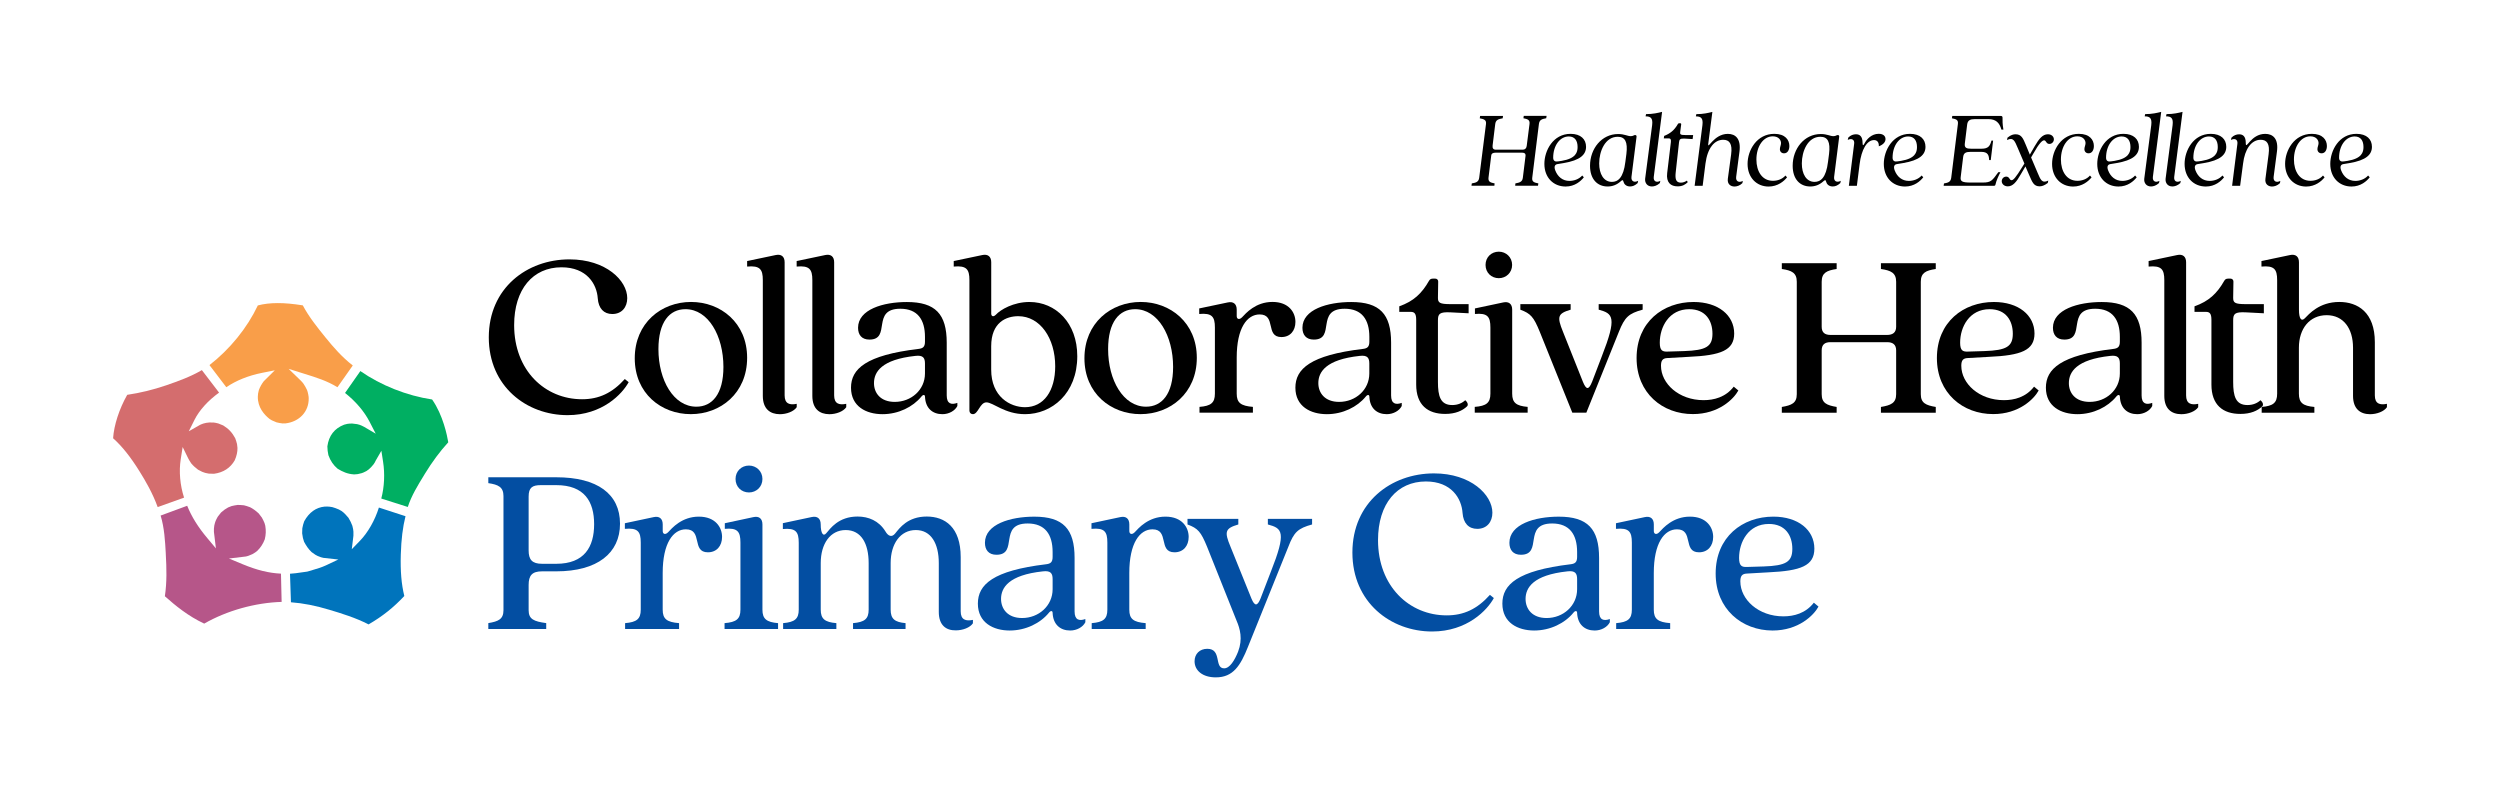 <?xml version="1.0" encoding="utf-8"?>
<!-- Generator: Adobe Illustrator 27.5.0, SVG Export Plug-In . SVG Version: 6.00 Build 0)  -->
<svg version="1.1" id="Layer_1" xmlns="http://www.w3.org/2000/svg" xmlns:xlink="http://www.w3.org/1999/xlink" x="0px" y="0px"
	 viewBox="0 0 792 251.07" style="enable-background:new 0 0 792 251.07;" xml:space="preserve">
<style type="text/css">
	.st0{fill:#B65689;}
	.st1{fill:#D46D6E;}
	.st2{fill:#00AF62;}
	.st3{fill:#0074BC;}
	.st4{fill:#F99E49;}
	.st5{fill:#034EA2;}
</style>
<g>
	<g>
		<path class="st0" d="M64.69,197.56c-5.07-2.37-9.13-5.7-12.46-8.67c0.67-4.44,0.54-8.95,0.3-13.19l-0.02-0.52
			c-0.21-3.77-0.45-8.01-1.62-11.85l8.41-3.1c1.41,3.48,3.45,6.77,6.42,10.3l2.68,3.2l-0.63-5.23v-1.03c0.05-0.31,0.08-0.66,0.12-1
			c0.06-0.23,0.12-0.5,0.19-0.76l0.13-0.41l0.12-0.31c0.07-0.12,0.13-0.29,0.2-0.44c0.08-0.14,0.18-0.32,0.26-0.51l0.23-0.39
			c0.29-0.39,0.62-0.81,1.01-1.29c0.73-0.67,1.43-1.17,2.25-1.61c0.36-0.14,0.73-0.29,1.1-0.43c0.67-0.17,1.29-0.27,1.92-0.36
			c0.61,0,1.25,0.05,1.99,0.12c0.56,0.13,1.17,0.32,1.93,0.61c0.88,0.44,1.74,1.05,2.74,1.97c0.32,0.38,0.64,0.82,0.99,1.3
			l0.07,0.13c0.31,0.57,0.58,1.1,0.78,1.62c0.06,0.26,0.14,0.55,0.24,0.85c0.25,1.5,0.2,2.84-0.16,4.29
			c-0.56,1.45-1.29,2.59-2.36,3.64c-0.21,0.16-0.44,0.35-0.67,0.52l-0.89,0.54l-0.38,0.16c-0.31,0.13-0.62,0.26-0.93,0.38
			l-0.44,0.13l-0.35,0.08l-5.33,0.64l4.38,1.82c4.45,1.85,8.3,2.8,12.1,2.97l0.21,8.95C80.81,190.94,71.91,193.43,64.69,197.56z"/>
		<path class="st1" d="M49.95,160.64c-1.57-4.36-3.86-8.3-5.7-11.24c-2.89-4.65-5.56-8.01-8.42-10.56
			c0.27-4.16,1.94-9.29,4.47-13.76c4.08-0.6,8.22-1.6,12.31-3c3.95-1.36,7.79-2.75,11.34-4.83l5.45,7.13
			c-3.52,2.55-6.27,5.6-7.77,8.6l-1.82,3.65l3.54-2.02l0.35-0.16l0.68-0.26l0.93-0.23l1-0.12l1.47,0.02
			c0.05,0.01,0.13,0.02,0.21,0.05l0.36,0.05l0.8,0.19c0.45,0.17,0.98,0.37,1.56,0.63c1.69,1.03,2.84,2.24,3.8,4.04
			c0.25,0.63,0.44,1.3,0.58,1.87c0.04,0.27,0.14,1.22,0.14,1.22c0.02,1.26-0.25,2.48-0.86,3.9c-1.38,2.43-3.6,3.88-6.58,4.28
			c-0.52,0-1.09-0.02-1.65-0.05c-0.31-0.05-0.66-0.13-1.03-0.21l-0.18-0.05c-0.26-0.1-0.56-0.2-0.86-0.3
			c-0.49-0.24-0.94-0.47-1.34-0.69c-0.83-0.62-1.53-1.25-2.15-1.99l-0.23-0.36c-0.3-0.47-0.56-0.87-0.76-1.29l-1.73-3.54l-0.61,3.89
			c-0.6,3.84-0.21,8.25,1.06,12.15L49.95,160.64z"/>
		<path class="st2" d="M120.79,157.94c0.97-3.68,1.17-7.82,0.57-11.66l-0.54-3.48l-1.87,3.24l-0.14,0.33
			c-0.08,0.14-0.19,0.31-0.31,0.49l-0.16,0.24c-1.03,1.31-2.02,2.13-3,2.49l-0.3,0.14l-0.47,0.17c-0.44,0.12-0.83,0.21-1.24,0.3
			c-0.33,0.05-0.63,0.07-0.94,0.08l-0.25,0.01c-2.06-0.13-3.57-0.81-5.19-1.8c-1.32-1.11-2.29-2.52-2.91-4.28
			c-0.21-0.94-0.32-1.85-0.33-2.8c0.45-3.37,2.24-5.7,5.32-6.87c0.35-0.1,0.67-0.19,0.98-0.25l0.82-0.1h0.38l0.27-0.02l1.65,0.2
			c0.23,0.07,0.5,0.14,0.78,0.21l0.61,0.24c0.3,0.13,0.58,0.26,0.83,0.41l3.68,2.16l-1.96-3.8c-1.67-3.24-4.42-6.47-7.76-9.1
			l4.85-6.93c6.51,4.54,14.76,7.81,22.73,9c3.47,4.94,4.77,11.46,5.12,13.56c-2.65,2.9-5.08,6.18-7.44,10.03l-0.32,0.54
			c-1.84,2.99-3.91,6.37-5.06,9.92L120.79,157.94z"/>
		<path class="st3" d="M116.76,197.81c-4.08-2.11-8.63-3.49-12.31-4.6c-4.44-1.35-8.45-2.13-12.28-2.41l-0.3-9.04
			c1.23-0.06,2.41-0.24,3.55-0.41c0.63-0.1,1.25-0.19,1.87-0.26l0.21-0.05c0.57-0.18,1.12-0.35,1.67-0.5
			c1.32-0.38,2.69-0.79,4.05-1.42l3.96-1.87l-4.72-0.52c-0.23-0.06-0.49-0.12-0.76-0.19c-0.3-0.12-0.64-0.25-0.99-0.38l-0.14-0.06
			c-0.21-0.12-0.45-0.25-0.7-0.38c-0.38-0.25-0.78-0.54-1.16-0.82c-1.03-0.97-1.69-1.99-2.38-3.26c-0.29-0.74-0.49-1.61-0.61-2.68
			c0-0.56,0.02-1.1,0.05-1.59c0.14-0.83,0.35-1.56,0.61-2.25c1.55-2.8,3.72-4.36,6.44-4.63h0.13c0.24,0,0.48-0.01,0.72-0.02
			l0.74,0.05c0.26,0.05,0.55,0.1,0.85,0.13c0.68,0.17,1.37,0.45,2.1,0.76c0.3,0.19,0.57,0.35,0.85,0.48
			c0.82,0.56,1.53,1.37,2.18,2.15c0.52,0.85,0.92,1.66,1.23,2.52c0.07,0.32,0.16,0.68,0.24,1.05c0.02,0.25,0.06,0.54,0.1,0.82v1.28
			l-0.52,4.28l2.58-2.66c2.55-2.64,4.73-6.46,6.01-10.54l8.43,2.74c-0.87,3.46-1.35,7.32-1.49,12.14c-0.16,5.22,0.19,9.4,1.11,13.14
			C124.76,192.38,121.19,195.25,116.76,197.81z"/>
		<path class="st4" d="M89.6,134.16c-0.75-0.1-1.4-0.2-1.99-0.36c-0.51-0.19-1-0.41-1.45-0.62c-0.21-0.14-0.47-0.3-0.74-0.44
			c-1.72-1.35-3.8-3.68-3.74-7.07l0.08-1.01l0.25-1.1c0.39-1.03,0.87-1.88,1.54-2.77l3.51-3.48l-4.04,0.81
			c-4.35,0.87-8.25,2.44-11.32,4.55l-5.34-7.01c6.5-5.06,11.94-11.76,15.32-18.9c1.84-0.49,3.96-0.74,6.33-0.74
			c2.35,0,4.86,0.23,7.92,0.72c1.96,3.7,4.61,6.98,7.18,10.16l0.18,0.21c2.15,2.66,5.04,6.03,8.47,8.67l-4.85,6.89
			c-3.34-2.03-6.62-3.05-10.41-4.23l-5.07-1.59l3.77,3.64c0.19,0.18,0.36,0.37,0.54,0.56c0.13,0.18,0.27,0.37,0.43,0.54
			c0.42,0.61,0.75,1.25,1.05,1.86c0.04,0.1,0.08,0.21,0.13,0.33l0.13,0.42c0.12,0.45,0.24,1,0.3,1.54l0.02,0.48
			c0.07,4.15-2.95,7.4-7.36,7.91H89.6V134.16z"/>
	</g>
	<g>
		<path d="M154.85,106.88c0-15.63,12.1-24.71,25.56-24.71c11.56,0,18.3,6.71,18.3,12.28c0,2.82-1.68,5.03-4.74,5.03
			c-2.68,0-4.36-1.76-4.6-4.96c-0.3-4.5-3.44-9.84-11.49-9.84c-9.04,0-15,6.94-15,18.31c0,14.41,9.79,23.49,21.51,23.49
			c5.35,0,9.57-1.98,13.55-6.4l1.22,0.99c-1.99,3.66-8.27,10.45-19.37,10.45C166.87,131.52,154.85,122.44,154.85,106.88z"/>
		<path d="M201.09,113.51c0-11.21,8.42-17.85,17.84-17.85c9.34,0,17.76,6.56,17.76,17.69c0,11.21-8.42,17.85-17.84,17.85
			C209.5,131.21,201.09,124.65,201.09,113.51z M220.61,128.84c4.97,0,8.57-3.96,8.57-12.58c0-9.91-4.82-18.31-12.02-18.31
			c-5.05,0-8.57,4.04-8.57,12.66C208.59,120.46,213.41,128.84,220.61,128.84z"/>
		<path d="M241.66,125.41V88.73c0-3.43-0.92-4.65-4.97-4.28V82.7l9.04-1.9c1.76-0.38,2.84,0.46,2.84,2.28v42.18
			c0,2.67,1.6,3.13,3.83,2.67V129c-0.92,1.37-3.22,2.22-5.35,2.22C243.96,131.21,241.66,129.53,241.66,125.41z"/>
		<path d="M257.35,125.41V88.73c0-3.43-0.92-4.65-4.97-4.28V82.7l9.04-1.9c1.76-0.38,2.84,0.46,2.84,2.28v42.18
			c0,2.67,1.6,3.13,3.83,2.67V129c-0.92,1.37-3.22,2.22-5.35,2.22C259.65,131.21,257.35,129.53,257.35,125.41z"/>
		<path d="M269.6,122.82c0-5.95,4.74-10.3,21.36-12.28c1.38-0.16,2.07-0.61,2.07-2.28v-1.53c0-5.49-2.37-8.92-7.81-8.92
			c-9.34,0-2.76,9.77-9.79,9.77c-2.45,0-3.6-1.53-3.6-3.74c0-5.8,7.96-8.16,15.46-8.16c9.04,0,12.63,3.81,12.63,12.89v16.7
			c0,2.67,1.46,3.05,3.37,2.36v0.99c-0.77,1.53-2.68,2.59-4.74,2.59c-3.14,0-5.35-1.9-5.51-5.49c0-0.77-0.61-0.77-1.15-0.08
			c-2.68,3.28-7.27,5.57-12.32,5.57C274.42,131.21,269.6,128.77,269.6,122.82z M283.46,127.32c5.21,0,9.57-3.81,9.57-9v-3.13
			c0-1.76-0.53-2.75-3.06-2.44c-10.72,1.15-13.09,5.11-13.09,8.62C276.87,124.5,278.94,127.32,283.46,127.32z"/>
		<path d="M307.11,130.07V88.73c0-3.43-0.92-4.65-4.97-4.28V82.7l9.04-1.9c1.76-0.38,2.84,0.46,2.84,2.28v16.25
			c0,0.84,0.61,1.22,1.46,0.38c1.46-1.6,5.59-4.04,10.64-4.04c8.35,0,15.16,6.64,15.16,17.16c0,11.89-8.11,18.38-16.54,18.38
			c-6.43,0-10.11-3.74-12.24-3.74c-2.07,0-2.6,3.74-4.29,3.74C307.57,131.21,307.11,130.75,307.11,130.07z M324.72,129
			c5.98,0,9.57-5.19,9.57-12.96c0-8.84-4.74-15.87-11.71-15.87c-3.75,0-8.57,1.9-8.57,9.53v7.39C314,125.72,320.05,129,324.72,129z"
			/>
		<path d="M343.55,113.51c0-11.21,8.42-17.85,17.84-17.85c9.34,0,17.76,6.56,17.76,17.69c0,11.21-8.42,17.85-17.84,17.85
			C351.97,131.21,343.55,124.65,343.55,113.51z M363.07,128.84c4.97,0,8.57-3.96,8.57-12.58c0-9.91-4.82-18.31-12.02-18.31
			c-5.05,0-8.57,4.04-8.57,12.66C351.05,120.46,355.88,128.84,363.07,128.84z"/>
		<path d="M384.88,124.72v-20.97c0-3.43-0.92-4.65-4.97-4.28v-1.76l9.04-1.9c1.76-0.38,2.84,0.46,2.84,2.28v2.06
			c0,0.91,0.77,1.29,1.68,0.38c1.22-1.29,4.29-4.88,9.65-4.88c5.21,0,7.27,3.35,7.27,6.33c0,2.82-1.68,4.8-4.44,4.8
			c-5.21,0-1.54-7.17-6.89-7.17c-3.98,0-7.27,4.28-7.27,13.65v11.44c0,2.9,1.3,3.89,5.13,4.2v1.83h-16.92v-1.83
			C383.59,128.62,384.88,127.63,384.88,124.72z"/>
		<path d="M410.38,122.82c0-5.95,4.74-10.3,21.36-12.28c1.38-0.16,2.07-0.61,2.07-2.28v-1.53c0-5.49-2.37-8.92-7.81-8.92
			c-9.34,0-2.76,9.77-9.79,9.77c-2.45,0-3.6-1.53-3.6-3.74c0-5.8,7.96-8.16,15.46-8.16c9.04,0,12.63,3.81,12.63,12.89v16.7
			c0,2.67,1.46,3.05,3.37,2.36v0.99c-0.77,1.53-2.68,2.59-4.74,2.59c-3.14,0-5.35-1.9-5.51-5.49c0-0.77-0.61-0.77-1.15-0.08
			c-2.68,3.28-7.27,5.57-12.32,5.57C415.2,131.21,410.38,128.77,410.38,122.82z M424.23,127.32c5.21,0,9.57-3.81,9.57-9v-3.13
			c0-1.76-0.53-2.75-3.06-2.44c-10.72,1.15-13.09,5.11-13.09,8.62C417.65,124.5,419.72,127.32,424.23,127.32z"/>
		<path d="M448.65,121.83v-20.51c0-2.06-0.61-2.52-1.76-2.52h-3.6v-1.76c4.52-1.6,7.12-4.04,9.42-8.08c0.3-0.53,0.69-0.69,1.22-0.69
			h0.77c0.53,0,0.92,0.38,0.92,0.91l-0.08,5.19c0,1.53,0.53,1.98,3.98,1.98h5.74v2.9l-5.74-0.3c-3.45-0.16-3.98,0.46-3.98,2.52
			v19.52c0,4.5,0.77,7.33,4.52,7.33c1.76,0,3.14-0.61,4.13-1.53c0.99,0.84,0.92,1.68,0.53,1.98c-1.46,1.37-3.67,2.36-6.89,2.36
			C452.32,131.14,448.65,128.31,448.65,121.83z"/>
		<path d="M472.16,124.72v-20.97c0-3.43-0.92-4.65-4.9-4.28v-1.76l8.96-1.9c1.76-0.38,2.84,0.46,2.84,2.28v26.61
			c0,2.9,1.3,3.89,4.9,4.2v1.83h-16.76v-1.83C470.85,128.62,472.16,127.63,472.16,124.72z M474.83,79.73c2.29,0,4.21,1.76,4.21,4.2
			s-1.91,4.2-4.21,4.2c-2.37,0-4.21-1.76-4.21-4.2S472.46,79.73,474.83,79.73z"/>
		<path d="M481.65,98.11v-1.76h15.93v1.76c-4.13,1.22-4.36,2.22-2.45,6.94l6.35,15.94c1.07,2.59,1.84,2.59,2.91-0.08l3.06-8.01
			c4.9-12.51,3.52-13.57-0.99-14.8v-1.76h13.93v1.76c-4.44,1.22-5.66,2.36-7.5,6.94l-10.34,25.7h-4.44l-10.34-25.7
			C485.86,100.39,484.93,99.33,481.65,98.11z"/>
		<path d="M518.47,113.44c0-11.44,8.42-17.77,18.06-17.77c7.81,0,12.86,4.2,12.86,9.99c0,5.33-4.21,6.94-14.47,7.39l-6.73,0.38
			c-1.46,0.08-1.99,0.76-1.99,2.44c0,5.65,5.66,10.9,13.48,10.9c3.29,0,6.97-0.91,9.57-4.28l1.46,1.22
			c-1.46,2.67-6.2,7.47-14.39,7.47C526.73,131.21,518.47,124.58,518.47,113.44z M528.34,111.38l5.21-0.16
			c6.97-0.23,8.96-1.45,8.96-5.49c0-4.12-2.15-7.78-7.35-7.78c-6.43,0-9.34,5.65-9.34,10.6
			C525.81,111.07,526.66,111.46,528.34,111.38z"/>
		<path d="M569.22,124.88V89.26c0-2.82-1.6-3.59-4.74-4.04v-1.83h17.37v1.83c-3.14,0.46-4.74,1.22-4.74,4.04v14.26
			c0,1.83,0.99,2.59,2.84,2.59h17.84c1.84,0,2.91-0.77,2.91-2.59V89.26c0-2.82-1.68-3.59-4.82-4.04v-1.83h17.37v1.83
			c-3.14,0.46-4.74,1.22-4.74,4.04v35.62c0,2.82,1.61,3.51,4.74,4.04v1.83h-17.37v-1.83c3.14-0.53,4.82-1.22,4.82-4.04v-13.89
			c0-1.83-1.07-2.59-2.84-2.59h-17.99c-1.76,0-2.76,0.77-2.76,2.59v13.89c0,2.82,1.6,3.51,4.74,4.04v1.83h-17.37v-1.83
			C567.61,128.39,569.22,127.7,569.22,124.88z"/>
		<path d="M613.61,113.44c0-11.44,8.42-17.77,18.06-17.77c7.81,0,12.86,4.2,12.86,9.99c0,5.33-4.21,6.94-14.47,7.39l-6.73,0.38
			c-1.46,0.08-1.99,0.76-1.99,2.44c0,5.65,5.66,10.9,13.48,10.9c3.29,0,6.97-0.91,9.57-4.28l1.46,1.22
			c-1.46,2.67-6.2,7.47-14.39,7.47C621.88,131.21,613.61,124.58,613.61,113.44z M623.49,111.38l5.21-0.16
			c6.97-0.23,8.96-1.45,8.96-5.49c0-4.12-2.15-7.78-7.35-7.78c-6.43,0-9.34,5.65-9.34,10.6
			C620.97,111.07,621.8,111.46,623.49,111.38z"/>
		<path d="M648.14,122.82c0-5.95,4.74-10.3,21.36-12.28c1.38-0.16,2.07-0.61,2.07-2.28v-1.53c0-5.49-2.37-8.92-7.81-8.92
			c-9.34,0-2.76,9.77-9.79,9.77c-2.45,0-3.6-1.53-3.6-3.74c0-5.8,7.96-8.16,15.46-8.16c9.04,0,12.63,3.81,12.63,12.89v16.7
			c0,2.67,1.46,3.05,3.37,2.36v0.99c-0.77,1.53-2.68,2.59-4.74,2.59c-3.14,0-5.35-1.9-5.51-5.49c0-0.77-0.61-0.77-1.15-0.08
			c-2.68,3.28-7.27,5.57-12.32,5.57C652.96,131.21,648.14,128.77,648.14,122.82z M662,127.32c5.21,0,9.57-3.81,9.57-9v-3.13
			c0-1.76-0.53-2.75-3.06-2.44c-10.72,1.15-13.09,5.11-13.09,8.62C655.41,124.5,657.48,127.32,662,127.32z"/>
		<path d="M685.65,125.41V88.73c0-3.43-0.92-4.65-4.97-4.28V82.7l9.04-1.9c1.76-0.38,2.84,0.46,2.84,2.28v42.18
			c0,2.67,1.6,3.13,3.83,2.67V129c-0.92,1.37-3.22,2.22-5.35,2.22C687.94,131.21,685.65,129.53,685.65,125.41z"/>
		<path d="M700.58,121.83v-20.51c0-2.06-0.61-2.52-1.76-2.52h-3.6v-1.76c4.52-1.6,7.12-4.04,9.42-8.08c0.3-0.53,0.69-0.69,1.22-0.69
			h0.77c0.53,0,0.92,0.38,0.92,0.91l-0.08,5.19c0,1.53,0.53,1.98,3.98,1.98h5.74v2.9l-5.74-0.3c-3.45-0.16-3.98,0.46-3.98,2.52
			v19.52c0,4.5,0.77,7.33,4.52,7.33c1.76,0,3.14-0.61,4.13-1.53c0.99,0.84,0.92,1.68,0.53,1.98c-1.46,1.37-3.67,2.36-6.89,2.36
			C704.25,131.14,700.58,128.31,700.58,121.83z"/>
		<path d="M745.44,125.41v-15.26c0-6.02-2.98-10.3-8.35-10.3c-5.43,0-8.8,4.28-8.8,10.3v14.57c0,2.9,1.3,3.89,4.9,4.2v1.83H716.5
			v-1.83c3.6-0.3,4.9-1.29,4.9-4.2V88.73c0-3.43-0.92-4.65-4.97-4.28V82.7l9.04-1.9c1.76-0.38,2.84,0.46,2.84,2.28V98.1
			c0,2.9,0.77,3.81,1.84,2.75c1.3-1.29,4.52-5.19,10.95-5.19c5.82,0,11.25,3.28,11.25,12.74v16.86c0,2.67,1.6,3.13,3.83,2.67V129
			c-0.92,1.37-3.22,2.22-5.35,2.22C747.73,131.21,745.44,129.53,745.44,125.41z"/>
	</g>
	<g>
		<g>
			<path d="M468.61,56.3l2.15-17c0.17-1.32-0.64-1.56-1.97-1.82l0.11-0.75h7.26l-0.11,0.75c-1.4,0.25-2.19,0.5-2.36,1.82l-0.83,6.77
				c-0.11,0.89,0.21,1.35,1.04,1.35h8.51c0.72,0,1.15-0.43,1.25-1.18l0.89-6.96c0.17-1.32-0.61-1.56-1.93-1.82l0.11-0.75h7.23
				l-0.11,0.75c-1.4,0.25-2.15,0.5-2.32,1.82l-2.11,17c-0.17,1.32,0.61,1.56,1.93,1.82l-0.11,0.75h-7.23l0.07-0.75
				c1.36-0.25,2.22-0.5,2.36-1.82l0.86-6.99c0.04-0.64-0.36-0.92-1.04-0.92h-8.48c-0.79,0-1.29,0.25-1.36,0.92l-0.86,6.99
				c-0.15,1.32,0.61,1.56,1.93,1.82l-0.07,0.75h-7.26l0.11-0.75C467.65,57.87,468.44,57.62,468.61,56.3z"/>
			<path d="M489.26,51.92c0-4.21,2.75-9.52,8.3-9.52c3.26,0,4.9,1.75,4.9,4.1c0,2.46-1.79,4.28-7.15,5.17l-1.93,0.32
				c-0.89,0.15-1.11,0.92-0.64,2.07c0.75,1.89,2.25,3.25,4.47,3.25c1.4,0,3-0.53,4.04-1.71l0.51,0.57
				c-0.96,1.21-2.83,2.92-5.79,2.92C492.09,59.08,489.26,56.23,489.26,51.92z M493.56,51.13l1.18-0.17
				c4.51-0.75,5.04-2.71,5.04-4.38c0-2.03-0.89-3.35-2.79-3.35c-2.76,0-4.94,2.82-4.94,6.74C492.06,51.02,492.73,51.28,493.56,51.13
				z"/>
			<path d="M503.72,52.52c0-5.42,3.68-10.06,8.91-10.06c2.04,0,2.93,0.68,4,0.68c0.79,0,0.96-0.36,1.36-0.36
				c0.32,0,0.5,0.17,0.47,0.53l-1.61,12.73c-0.17,1.43,0.93,1.89,2.11,1.24L518.81,58c-0.86,0.79-1.61,1.07-2.4,1.07
				c-1.29,0-1.93-0.79-2.11-1.56c-0.11-0.6-0.4-0.5-0.86-0.07c-1.25,1.14-2.64,1.64-4.15,1.64
				C506.08,59.08,503.72,56.8,503.72,52.52z M510.66,57.62c1.87,0,3.65-1.24,4.26-6.38l0.32-2.46c0.47-3.82-0.39-5.45-2.75-5.45
				c-4,0-5.87,4.6-5.87,8.45C506.62,55.12,508.05,57.62,510.66,57.62z"/>
			<path d="M521.18,56.62l2.22-16.98c0.28-2.28-0.51-2.78-2.08-2.78l0.15-0.71c2.15,0,3.83-0.39,5.08-0.71l-2.64,20.61
				c-0.17,1.43,0.89,1.89,2.08,1.24l-0.15,0.71c-0.86,0.79-1.79,1.07-2.51,1.07C521.82,59.08,521.04,57.9,521.18,56.62z"/>
			<path d="M528.16,54.84l1.18-9.88c0.07-0.92-0.17-1.11-0.64-1.11h-1.61l0.11-0.79c1.89-0.75,3.22-1.78,4.33-3.74
				c0.11-0.21,0.28-0.28,0.47-0.28h0.28c0.21,0,0.36,0.15,0.32,0.36l-0.32,2.46c-0.11,0.71,0.15,0.92,1.54,0.92h2.57l-0.17,1.28
				l-2.51-0.15c-1.43-0.07-1.68,0.21-1.79,1.11l-1.04,9.42c-0.25,2.11-0.04,3.42,1.61,3.42c0.72,0,1.32-0.25,1.93-0.64l0.25,0.5
				c-0.72,0.71-1.64,1.32-3.19,1.32C529.27,59.05,527.8,57.8,528.16,54.84z"/>
			<path d="M547.38,56.62l1.04-7.67c0.47-3.46-0.57-4.67-2.51-4.67c-2.72,0-4.97,2.5-5.62,7.56l-0.89,7.03h-2.54l2.47-19.22
				c0.28-2.28-0.51-2.78-2.08-2.78l0.15-0.71c2.15,0,3.83-0.39,5.08-0.71l-1.29,9.99c-0.32,2.39,1.64-3.03,6.19-3.03
				c2.43,0,4.22,1.54,3.68,5.66l-1.04,7.92c-0.21,1.54,0.93,1.96,2.11,1.32l-0.15,0.71c-0.79,0.79-1.75,1.07-2.51,1.07
				C548.27,59.08,547.15,58.33,547.38,56.62z"/>
			<path d="M553.63,51.92c0-4.31,2.9-9.52,8.48-9.52c3.47,0,4.76,1.96,4.76,3.85c0,1.21-0.53,2.32-1.68,2.32
				c-0.75,0-1.32-0.5-1.32-1.32c0-0.68,0.36-1.24,0.36-1.92c0-0.92-0.72-2.14-2.61-2.14c-3,0-5.19,3.18-5.19,7.35
				c0,3.78,1.83,6.74,5.23,6.74c1.4,0,2.93-0.47,3.97-1.67l0.51,0.57c-0.96,1.21-2.93,2.92-5.87,2.92
				C556.46,59.08,553.63,56.23,553.63,51.92z"/>
			<path d="M567.92,52.52c0-5.42,3.68-10.06,8.91-10.06c2.04,0,2.93,0.68,4,0.68c0.79,0,0.96-0.36,1.36-0.36
				c0.32,0,0.5,0.17,0.47,0.53l-1.61,12.73c-0.17,1.43,0.93,1.89,2.11,1.24L583.01,58c-0.86,0.79-1.61,1.07-2.4,1.07
				c-1.29,0-1.93-0.79-2.11-1.56c-0.11-0.6-0.4-0.5-0.86-0.07c-1.25,1.14-2.64,1.64-4.15,1.64
				C570.27,59.08,567.92,56.8,567.92,52.52z M574.86,57.62c1.87,0,3.65-1.24,4.26-6.38l0.32-2.46c0.47-3.82-0.39-5.45-2.75-5.45
				c-4,0-5.87,4.6-5.87,8.45C570.81,55.12,572.24,57.62,574.86,57.62z"/>
			<path d="M585.37,44.32l0.15-0.71c0.75-0.79,1.64-1.07,2.43-1.07c1.18,0,2.11,0.6,2.11,2.75c0,0.86,0.25,0.89,0.61,0.17
				c0.68-1.35,2.25-3.07,4.51-3.07c1.32,0,2.15,0.64,2.15,1.67c0,0.86-0.61,1.71-2.08,2.28h-0.04c0.07-1.24-0.51-1.96-1.51-1.96
				c-2.22,0-4,2.92-4.58,7.67l-0.86,6.81h-2.54l1.68-13.33C587.59,44.14,586.49,43.75,585.37,44.32z"/>
			<path d="M596.79,51.92c0-4.21,2.75-9.52,8.3-9.52c3.26,0,4.9,1.75,4.9,4.1c0,2.46-1.79,4.28-7.15,5.17l-1.93,0.32
				c-0.89,0.15-1.11,0.92-0.64,2.07c0.75,1.89,2.25,3.25,4.47,3.25c1.4,0,3-0.53,4.04-1.71l0.51,0.57
				c-0.96,1.21-2.83,2.92-5.79,2.92C599.61,59.08,596.79,56.23,596.79,51.92z M601.08,51.13l1.18-0.17
				c4.51-0.75,5.04-2.71,5.04-4.38c0-2.03-0.89-3.35-2.79-3.35c-2.76,0-4.94,2.82-4.94,6.74C599.58,51.02,600.26,51.28,601.08,51.13
				z"/>
			<path d="M618.15,56.3l2.11-17c0.17-1.32-0.51-1.56-1.89-1.82l0.11-0.75h15.42c0.32,0,0.5,0.21,0.5,0.5
				c0,1.07-0.04,1.96,0.28,3.82h-0.64c-0.61-2.22-1.79-3.31-4.11-3.31h-4.33c-1.43,0-2.22,0.36-2.4,1.68l-0.75,6.09
				c-0.17,1.35,0.61,1.6,1.96,1.6h3.4c2.11,0,2.64-0.92,3.08-2.57h0.53l-0.75,6.17h-0.51c-0.07-1.6-0.43-2.6-2.51-2.6h-3.36
				c-1.43,0-2.19,0.28-2.36,1.6l-0.79,6.45c-0.15,1.28,0.47,1.67,3.08,1.67h3.9c2.64,0,3-0.6,4.94-3.28h0.68
				c-0.57,1.07-1.32,2.67-1.57,3.89c-0.04,0.28-0.21,0.43-0.51,0.43h-15.92l0.11-0.75C617.26,57.87,617.97,57.62,618.15,56.3z"/>
			<path d="M634.15,57.41c0-0.82,0.64-1.46,1.43-1.46c1.07,0,0.96,1.14,1.68,1.14c0.53,0,1.29-0.75,3.43-4.25l0.64-1.03l-2.15-5.02
				c-0.86-1.96-1.29-3.46-3.36-2.43l0.15-0.75c1.11-0.92,1.93-1.07,2.57-1.07c1.87,0,2.4,1.35,3.26,3.42l1.25,3.03l1.54-2.67
				c1.4-2.39,2.51-3.78,4.19-3.78c1.21,0,1.89,0.79,1.89,1.6s-0.64,1.46-1.43,1.46c-1.07,0-0.96-1.14-1.68-1.14
				c-0.53,0-1.51,0.82-3.43,4.25l-0.68,1.18l2.08,4.89c0.86,1.96,1.29,3.46,3.36,2.43l-0.15,0.75c-1.15,0.89-1.96,1.07-2.61,1.07
				c-1.83,0-2.32-1.35-3.22-3.42l-1.25-2.89l-1.47,2.5c-1.4,2.46-2.51,3.82-4.15,3.82C634.83,59.01,634.15,58.19,634.15,57.41z"/>
			<path d="M650.1,51.92c0-4.31,2.9-9.52,8.48-9.52c3.47,0,4.76,1.96,4.76,3.85c0,1.21-0.53,2.32-1.68,2.32
				c-0.75,0-1.32-0.5-1.32-1.32c0-0.68,0.36-1.24,0.36-1.92c0-0.92-0.72-2.14-2.61-2.14c-3,0-5.19,3.18-5.19,7.35
				c0,3.78,1.83,6.74,5.23,6.74c1.4,0,2.93-0.47,3.97-1.67l0.51,0.57c-0.96,1.21-2.93,2.92-5.87,2.92
				C652.93,59.08,650.1,56.23,650.1,51.92z"/>
			<path d="M664.41,51.92c0-4.21,2.75-9.52,8.3-9.52c3.26,0,4.9,1.75,4.9,4.1c0,2.46-1.79,4.28-7.15,5.17l-1.93,0.32
				c-0.89,0.15-1.11,0.92-0.64,2.07c0.75,1.89,2.25,3.25,4.47,3.25c1.4,0,3-0.53,4.04-1.71l0.51,0.57
				c-0.96,1.21-2.83,2.92-5.79,2.92C667.24,59.08,664.41,56.23,664.41,51.92z M668.71,51.13l1.18-0.17
				c4.51-0.75,5.04-2.71,5.04-4.38c0-2.03-0.89-3.35-2.79-3.35c-2.76,0-4.94,2.82-4.94,6.74C667.2,51.02,667.88,51.28,668.71,51.13z
				"/>
			<path d="M679.3,56.62l2.22-16.98c0.28-2.28-0.51-2.78-2.08-2.78l0.15-0.71c2.15,0,3.83-0.39,5.08-0.71l-2.64,20.61
				c-0.17,1.43,0.89,1.89,2.08,1.24l-0.15,0.71c-0.86,0.79-1.79,1.07-2.51,1.07C679.94,59.08,679.15,57.9,679.3,56.62z"/>
			<path d="M686.06,56.62l2.22-16.98c0.28-2.28-0.51-2.78-2.08-2.78l0.15-0.71c2.15,0,3.83-0.39,5.08-0.71l-2.64,20.61
				c-0.17,1.43,0.89,1.89,2.08,1.24l-0.15,0.71c-0.86,0.79-1.79,1.07-2.51,1.07C686.7,59.08,685.92,57.9,686.06,56.62z"/>
			<path d="M692.08,51.92c0-4.21,2.75-9.52,8.3-9.52c3.26,0,4.9,1.75,4.9,4.1c0,2.46-1.79,4.28-7.15,5.17l-1.93,0.32
				c-0.89,0.15-1.11,0.92-0.64,2.07c0.75,1.89,2.25,3.25,4.47,3.25c1.4,0,3-0.53,4.04-1.71l0.51,0.57
				c-0.96,1.21-2.83,2.92-5.79,2.92C694.91,59.08,692.08,56.23,692.08,51.92z M696.37,51.13l1.18-0.17
				c4.51-0.75,5.04-2.71,5.04-4.38c0-2.03-0.89-3.35-2.79-3.35c-2.76,0-4.94,2.82-4.94,6.74C694.87,51.02,695.55,51.28,696.37,51.13
				z"/>
			<path d="M717.69,56.62l1-7.71c0.47-3.42-0.57-4.63-2.51-4.63c-2.97,0-5.04,2.99-5.58,7.56l-0.93,7.03h-2.54l1.68-13.33
				c0.17-1.46-0.93-1.78-2.04-1.21l0.15-0.71c0.75-0.79,1.64-1.07,2.43-1.07c1.18,0,2.11,0.6,2.11,2.75c0,2.54,1.51-2.89,6.15-2.89
				c2.47,0,4.29,1.54,3.72,5.66l-1.04,7.92c-0.21,1.54,0.93,1.96,2.11,1.32l-0.11,0.71c-0.83,0.79-1.75,1.07-2.54,1.07
				C718.59,59.08,717.44,58.33,717.69,56.62z"/>
			<path d="M723.92,51.92c0-4.31,2.9-9.52,8.48-9.52c3.47,0,4.76,1.96,4.76,3.85c0,1.21-0.53,2.32-1.68,2.32
				c-0.75,0-1.32-0.5-1.32-1.32c0-0.68,0.36-1.24,0.36-1.92c0-0.92-0.72-2.14-2.61-2.14c-3,0-5.19,3.18-5.19,7.35
				c0,3.78,1.83,6.74,5.23,6.74c1.4,0,2.93-0.47,3.97-1.67l0.51,0.57c-0.96,1.21-2.93,2.92-5.87,2.92
				C726.75,59.08,723.92,56.23,723.92,51.92z"/>
			<path d="M738.23,51.92c0-4.21,2.75-9.52,8.3-9.52c3.26,0,4.9,1.75,4.9,4.1c0,2.46-1.79,4.28-7.15,5.17l-1.93,0.32
				c-0.89,0.15-1.11,0.92-0.64,2.07c0.75,1.89,2.25,3.25,4.47,3.25c1.4,0,3-0.53,4.04-1.71l0.51,0.57
				c-0.96,1.21-2.83,2.92-5.79,2.92C741.06,59.08,738.23,56.23,738.23,51.92z M742.53,51.13l1.18-0.17
				c4.51-0.75,5.04-2.71,5.04-4.38c0-2.03-0.89-3.35-2.79-3.35c-2.76,0-4.94,2.82-4.94,6.74C741.02,51.02,741.7,51.28,742.53,51.13z
				"/>
		</g>
	</g>
	<g>
		<path class="st5" d="M159.5,193.31v-36.15c0-2.86-1.63-3.64-4.8-4.1v-1.86h21.52c13,0,20.2,5.26,20.2,14.71
			c0,9.36-7.2,15.09-20.2,15.09h-4.49c-3.17,0-4.26,1.31-4.26,4.33v7.97c0,2.86,1.62,3.56,5.57,4.1v1.86H154.7v-1.86
			C157.87,196.87,159.5,196.18,159.5,193.31z M171.73,178.61h4.49c8.9,0,12-5.34,12-12.54c0-7.2-3.1-12.38-12-12.38h-4.88
			c-2.71,0-3.87,0.77-3.87,3.64v17.03C167.47,177.29,168.56,178.61,171.73,178.61z"/>
		<path class="st5" d="M202.99,193.16v-21.28c0-3.48-0.93-4.72-5.03-4.34v-1.78l9.13-1.94c1.78-0.39,2.86,0.47,2.86,2.32v2.09
			c0,0.93,0.77,1.32,1.7,0.39c1.24-1.32,4.33-4.95,9.75-4.95c5.26,0,7.35,3.41,7.35,6.42c0,2.86-1.7,4.88-4.49,4.88
			c-5.26,0-1.55-7.28-6.97-7.28c-4.03,0-7.35,4.34-7.35,13.85v11.61c0,2.94,1.32,3.95,5.19,4.26v1.86h-17.1v-1.86
			C201.68,197.11,202.99,196.1,202.99,193.16z"/>
		<path class="st5" d="M234.57,193.16v-21.28c0-3.48-0.93-4.72-4.95-4.34v-1.78l9.06-1.94c1.78-0.39,2.86,0.47,2.86,2.32v27.01
			c0,2.94,1.32,3.95,4.95,4.26v1.86h-16.95v-1.86C233.25,197.11,234.57,196.1,234.57,193.16z M237.28,147.49
			c2.32,0,4.26,1.78,4.26,4.26c0,2.48-1.93,4.26-4.26,4.26c-2.4,0-4.26-1.78-4.26-4.26C233.02,149.27,234.88,147.49,237.28,147.49z"
			/>
		<path class="st5" d="M297.41,193.85v-15.48c0-6.11-2.4-10.45-7.28-10.45c-4.88,0-7.97,4.34-7.97,10.45v14.78
			c0,2.94,1.32,3.95,4.72,4.26v1.86h-16.64v-1.86c3.64-0.31,4.95-1.32,4.95-4.26v-14.78c0-6.11-2.32-10.45-7.28-10.45
			c-4.88,0-7.9,4.34-7.9,10.45v14.78c0,2.94,1.32,3.95,4.95,4.26v1.86h-16.87v-1.86c3.64-0.31,4.95-1.32,4.95-4.26v-21.21
			c0-3.48-0.93-4.72-5.03-4.34v-1.86l9.13-1.94c1.78-0.39,2.86,0.47,2.86,2.32c0,2.94,0.85,3.95,1.78,2.78
			c1.24-1.39,3.79-5.26,9.91-5.26c3.41,0,6.73,1.31,8.82,4.72c0.85,1.47,2.01,2.01,3.1,0.62c1.39-1.7,3.95-5.34,9.98-5.34
			c5.73,0,10.76,3.33,10.76,12.85v17.18c0,2.71,1.62,3.17,3.87,2.71v1.08c-0.93,1.39-3.25,2.24-5.42,2.24
			C299.66,199.74,297.41,198.03,297.41,193.85z"/>
		<path class="st5" d="M309.79,191.22c0-6.04,4.8-10.45,21.59-12.46c1.39-0.16,2.09-0.62,2.09-2.32v-1.55c0-5.57-2.4-9.05-7.89-9.05
			c-9.44,0-2.79,9.91-9.91,9.91c-2.48,0-3.64-1.55-3.64-3.79c0-5.88,8.05-8.28,15.63-8.28c9.13,0,12.77,3.87,12.77,13.08v16.95
			c0,2.71,1.47,3.1,3.41,2.4v1.01c-0.77,1.55-2.71,2.63-4.8,2.63c-3.17,0-5.42-1.93-5.57-5.57c0-0.77-0.62-0.77-1.16-0.08
			c-2.71,3.33-7.35,5.65-12.46,5.65C314.67,199.74,309.79,197.26,309.79,191.22z M323.8,195.79c5.26,0,9.67-3.87,9.67-9.13v-3.17
			c0-1.78-0.54-2.79-3.1-2.48c-10.84,1.16-13.24,5.18-13.24,8.74C317.15,192.93,319.24,195.79,323.8,195.79z"/>
		<path class="st5" d="M350.81,193.16v-21.28c0-3.48-0.93-4.72-5.03-4.34v-1.78l9.13-1.94c1.78-0.39,2.86,0.47,2.86,2.32v2.09
			c0,0.93,0.77,1.32,1.7,0.39c1.24-1.32,4.33-4.95,9.75-4.95c5.26,0,7.35,3.41,7.35,6.42c0,2.86-1.7,4.88-4.49,4.88
			c-5.26,0-1.55-7.28-6.97-7.28c-4.03,0-7.35,4.34-7.35,13.85v11.61c0,2.94,1.31,3.95,5.19,4.26v1.86h-17.1v-1.86
			C349.5,197.11,350.81,196.1,350.81,193.16z"/>
		<path class="st5" d="M378.44,209.49c0-2.32,1.62-3.95,4.03-3.95c4.72,0,2.09,6.19,5.34,6.19c1.78,0,3.33-2.55,4.41-5.26
			c1.55-4.03,0.62-7.28-0.47-9.83l-9.36-23.45c-1.94-4.72-2.86-5.8-6.19-7.04v-1.78h16.1v1.78c-4.18,1.24-4.49,2.24-2.48,7.04
			l6.66,16.49c1.01,2.4,1.86,2.4,2.86-0.08l3.25-8.44c5.03-12.69,3.64-13.78-0.93-15.01v-1.78h14.01v1.78
			c-4.49,1.24-5.73,2.4-7.51,7.04l-12.77,31.65c-2.4,6.04-4.72,9.75-10.22,9.75C380.99,214.6,378.44,212.43,378.44,209.49z"/>
		<path class="st5" d="M428.44,175.05c0-15.87,12.23-25.08,25.85-25.08c11.69,0,18.5,6.81,18.5,12.46c0,2.86-1.7,5.11-4.8,5.11
			c-2.71,0-4.41-1.78-4.65-5.03c-0.31-4.57-3.48-9.98-11.61-9.98c-9.13,0-15.17,7.04-15.17,18.58c0,14.63,9.91,23.84,21.75,23.84
			c5.42,0,9.68-2.01,13.7-6.5l1.24,1.01c-2.01,3.72-8.36,10.6-19.58,10.6C440.59,200.05,428.44,190.84,428.44,175.05z"/>
		<path class="st5" d="M475.95,191.22c0-6.04,4.8-10.45,21.59-12.46c1.39-0.16,2.09-0.62,2.09-2.32v-1.55c0-5.57-2.4-9.05-7.9-9.05
			c-9.44,0-2.78,9.91-9.91,9.91c-2.48,0-3.64-1.55-3.64-3.79c0-5.88,8.05-8.28,15.64-8.28c9.13,0,12.77,3.87,12.77,13.08v16.95
			c0,2.71,1.47,3.1,3.41,2.4v1.01c-0.78,1.55-2.71,2.63-4.8,2.63c-3.17,0-5.42-1.93-5.57-5.57c0-0.77-0.62-0.77-1.16-0.08
			c-2.71,3.33-7.35,5.65-12.46,5.65C480.83,199.74,475.95,197.26,475.95,191.22z M489.96,195.79c5.26,0,9.67-3.87,9.67-9.13v-3.17
			c0-1.78-0.54-2.79-3.09-2.48c-10.84,1.16-13.24,5.18-13.24,8.74C483.31,192.93,485.4,195.79,489.96,195.79z"/>
		<path class="st5" d="M516.97,193.16v-21.28c0-3.48-0.93-4.72-5.03-4.34v-1.78l9.13-1.94c1.78-0.39,2.86,0.47,2.86,2.32v2.09
			c0,0.93,0.77,1.32,1.7,0.39c1.24-1.32,4.34-4.95,9.75-4.95c5.26,0,7.35,3.41,7.35,6.42c0,2.86-1.7,4.88-4.49,4.88
			c-5.26,0-1.55-7.28-6.97-7.28c-4.03,0-7.35,4.34-7.35,13.85v11.61c0,2.94,1.32,3.95,5.19,4.26v1.86h-17.11v-1.86
			C515.65,197.11,516.97,196.1,516.97,193.16z"/>
		<path class="st5" d="M543.52,181.7c0-11.61,8.51-18.03,18.27-18.03c7.9,0,13,4.26,13,10.14c0,5.42-4.26,7.04-14.63,7.51
			l-6.81,0.39c-1.47,0.08-2.01,0.77-2.01,2.48c0,5.73,5.73,11.07,13.62,11.07c3.33,0,7.04-0.93,9.67-4.33l1.47,1.24
			c-1.47,2.71-6.27,7.58-14.55,7.58C551.88,199.74,543.52,193,543.52,181.7z M553.5,179.61l5.26-0.16c7.04-0.23,9.05-1.47,9.05-5.57
			c0-4.18-2.17-7.89-7.43-7.89c-6.5,0-9.44,5.73-9.44,10.76C550.95,179.3,551.8,179.69,553.5,179.61z"/>
	</g>
</g>
</svg>

